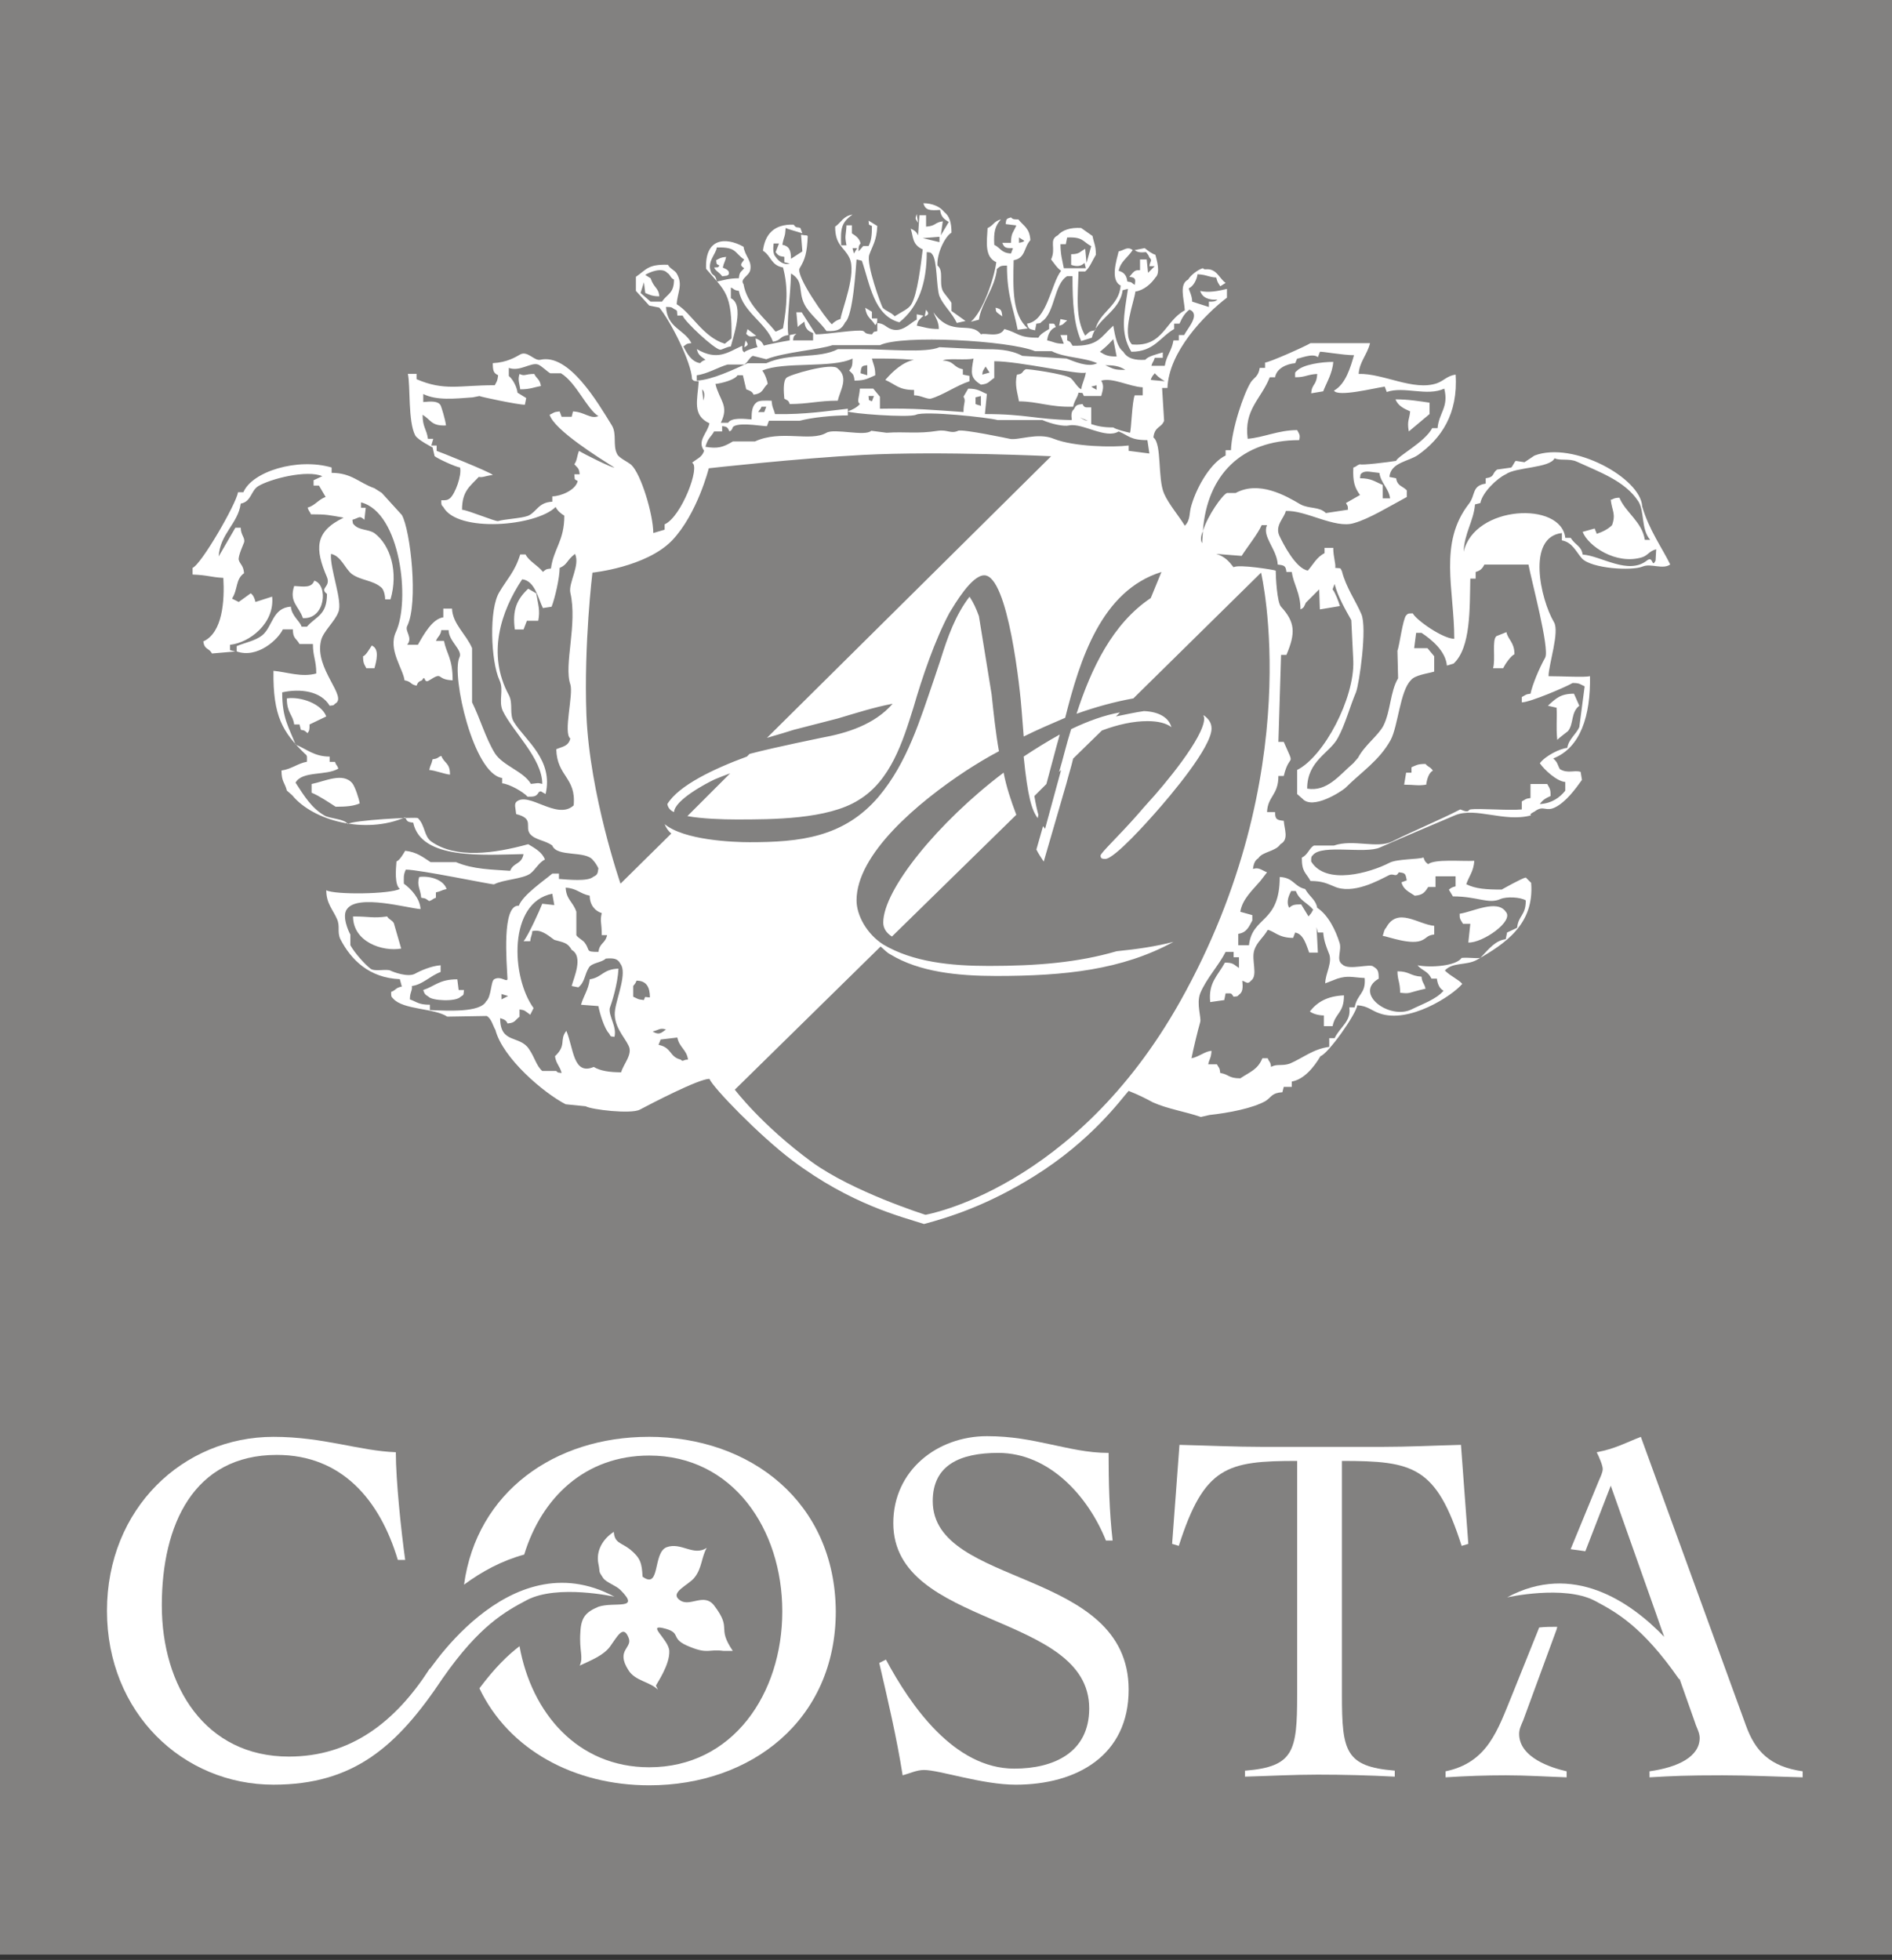 <svg height="144" width="139" xmlns="http://www.w3.org/2000/svg"><rect width="100%" height="100%" fill="#333333" stroke="none"/><g fill="none"><rect height="100%" width="100%"/><g><path d="m0 0h139.214v143.607h-139.214z" fill="#828180"/><g fill="#fff"><path d="m71.916 23.492c.196-1.278 1.179-2.31 1.326-3.735.246-.197.246-.246.737-.246 0 2.261.491 3.145.786 4.718l.737-.098c-1.13-1.032-1.081-2.801-1.032-5.013.884-.147.737-.934 1.228-1.474-.049-.885-.491-1.032-.884-1.524-.344 0-.393 0-.54-.147-.344.098-.344.098-.393.491l.786.098c-.196.491-.393.541-.393 1.278h-.639c.147.393.295.393.786.393l-.147.393c-.737-.049-.737-.393-1.228-.639-.049-.934.049-1.376.491-1.868-.54.147-.54.442-.982.639-.049.983-.246 2.113.639 2.506-.147 1.18-.982 3.637-1.867 4.374zm2.947-6.045.393.246c-.049.049-.098.098-.393.147zm-1.228 5.799c-.049-.491-.098-.541-.491-.639.049.344-.049.246.491.639zm29.965 6.979c-.049.59-.246.688-.098 1.474l1.523-1.278v-.835c-.688-.098-1.523-.246-2.505-.246.196.491.639.688 1.081.885zm-7.27-1.327.884-.147c.196-.541.688-1.327.737-2.162-.884 0-2.211.197-2.653.639-.196.147-.147.147-.147.491.786 0 .835-.197 1.621-.246-.049.885-.393.688-.442 1.425zm-28.982-13.171c-.098.344-.147.295.098.639zm-14.246 3.932c.098-.442.147-.344.246-.786-.442.049-.442.098-.737.246.049.344 0 .246.246.393-.147.197-.098.098-.393.147.147.295.393.344.589.639.344-.049.344 0 .491-.147.049-.246-.098-.344-.442-.491zm4.667 8.109c-.246.246-.196 1.032-.147 1.524.246.147.295.098.393.393 1.375 0 2.112-.246 3.537-.246.147-.737.835-1.671 0-2.359-.393-.491-3.684.491-3.782.688zm20.632-4.227-.491-.098-.098.491c.344-.098.246-.098.589-.393zm31.537 23.197c-.344.295-.049 1.671-.246 2.359h.737c.147-.295.54-.885.835-1.032 0-.885-.491-1.081-.589-1.622zm10.709-9.534c-.098-2.064-5.06-4.816-7.909-3.735l-.737.491-.639-.098c-.098.049-.246.442-.344.491l-1.032.147c-.393.295-.147.541-.835.639v.393c-1.032.147-.737.835-1.228 1.474-2.26 2.9-1.081 6.291-1.081 9.928-.835 0-2.8-1.376-3.046-1.868-.344 0-.344 0-.491.147-.246.295-.491 2.212-.639 2.605l.049 2.015c-.589.983-.54 2.408-1.081 3.489-.393.737-1.375 1.425-1.867 2.359l-.344.393c-1.032.885-1.916 2.113-3.389 1.868 0-2.064 1.67-2.605 2.26-3.735.54-.983.884-2.31 1.326-3.342.246-.639.835-4.767.393-5.75-.393-.934-1.13-1.966-1.425-3.145-.147-.295-.049-.197-.491-.246.049-.344-.147-.786-.147-1.474h-.639v.393c-.589.295-.835.835-1.228 1.278-.884-.147-1.818-1.966-2.112-2.605-.295-.737.393-1.278.491-1.769 1.425-.098 3.635 1.327 5.011.885 1.081-.295 2.604-1.229 3.881-1.917v-.491c-.344-.344-.688-.295-.786-.885l-.491-.098c.098-1.081 1.425-1.13 2.112-1.622 1.67-1.18 2.947-2.998 2.751-5.898-.639.098-.835.442-1.375.639-1.719.59-3.93-.737-5.747-.688.049-.885.639-1.425.835-2.261h-4.372c-.393.246-3.046 1.425-3.34 1.425v.393h-.393c-.098.639-.393.688-.639 1.032-.54.835-1.425 3.489-1.474 5.013h-.393v.393c-1.032.491-2.063 2.162-2.505 3.637-.196.59-.049 1.081-.491 1.524-.442-.737-1.179-1.573-1.523-2.359-.491-1.13-.147-3.637-.786-4.128.098-.835.589-.688.786-1.229l-.147-2.408h.393c.098-2.654 2.702-5.357 4.372-6.635v-.639c-.639.147-1.326.295-1.965.147.147.491.639.688 1.277.639-.196.147-.295.147-.639.147v.393l-1.228-.393c0-.442-.246-.835-.246-.983.344-.147.589-.639.639-1.032.737.049.737.197 1.375.246.098.393.147.393.295.639l.393-.246c-.344-.246-.54-.688-.884-.885-.442-.246-.639 0-.786-.197-.344.098-.884.491-1.081.835-.688.344-.295 1.425-.246 2.261-1.474.786-1.572 2.703-3.881 2.506-.786-.786.196-3.244.246-3.883.639-.098 1.179-.59 1.474-1.032.393-.344.098-1.278 0-1.671-.295-.098-.54-.295-.786-.491l-.737.147c.196.147.393.197.835.147.147.197.147.147.246.393.246.246.049.246 0 .639h.393l-.491.491-.098-.983h-.491v.786c-.344 0-.393 0-.786.491.393.049.491.098.393.59-.246-.147-.147-.197-.54-.246-.049-.442-.246-.688-.639-.786.147-.688.589-.885 1.032-1.524-.393-.295-.589 0-1.032.098-.147.639-.639 2.113.147 2.506-.098 1.524-1.621 1.966-1.867 3.293-.491.049-.491.197-.737.393-.737-1.278-.54-2.851-.491-4.718h.491c.344-.295.54-.835.786-1.229 0-.688-.147-.835-.246-1.376l-.835-.59c-.786-.049-1.375.147-1.719.541-.688.344-.098.934-.491 1.769.196.246.442.639.737.835-.737.934-1.032 3.686-2.505 3.883.098.393.147.393.589.491l.098-.491c.344-.049.246 0 .393-.147.982-.639.884-2.752 1.867-3.342h.393c0 1.966.098 3.539.639 4.767l.786-.246c.295-1.376 2.063-1.917 2.26-3.489l.393-.098c-.295 1.917-.589 3.244.246 4.62 1.67 0 2.112-1.081 3.144-1.671v-.393h.393c.196-.442.393-.786.737-1.032.835.344-.147 1.376-.393 1.868h-.393v.393h-.393c-.147.835-.491 1.032-.639 1.868h-.982c.098-.344.147-.246.246-.59h.589v-.393c-.344.098-1.13.295-1.277.541-.786.049-1.326-.098-1.621-.59-.442-.344-.589-1.032-.737-1.917-.933.835-1.081 1.524-2.996 1.474-.147-.246-.147-.295-.393-.393v-.393h-.491l.246.639c-.639 0-.737-.147-1.228-.246.049-.442.246-.835.639-.983-.147-.295-.049-.246-.491-.246v.393c-.246.147-.688.393-.786.639-1.523 0-1.425-.344-2.505-.639-.344.688-1.425.246-1.719.393-.786-1.032-2.161.246-3.488-1.622.147.393.393.688.393 1.229-.786 0-1.081-.147-1.621-.246.098-.393.147-.393.491-.737l-.491-.098v.393c-.442.197-1.13 1.081-2.014.639-.295-.147-.393-.344-.884-.393v.59c-.246.098-.196-.049-.393.246-.589-.049-.442-.147-.639-.246-.344-.147-2.653.246-3.488.246l-1.032-1.622h-.393l.098 1.081c.147-.147.098-.098.491-.393.049.491.246.688.639.835v.541h-1.474c.049-.344.049-.295.246-.491l-.491.098v.393c-.049 0-3.144.541-3.34.885-.147-.147-.147-.147-.147-.491-1.081.491-1.818 1.13-3.34.246.098.344.147.442.639.786-.246.098-.246.098-.393.246-.639-.098-.982-.737-1.228-1.229.246-.147.147-.197.589-.246-.54-1.032-1.768-1.081-1.867-2.654.344 0 .393 0 .589.147.295.147.196.098.246.491h.393c.098.393 2.309 2.457 2.751 2.506.147 0 .442-.197.786-.246.147-.639 1.032-3.047 0-3.539v-.786c.246.098.196.197.589.246.295 1.573 2.014 2.359 2.505 3.735.639-.098.442-.393 1.13-.491-.147-.983.147-2.752.196-4.522.982.59.491 1.278.982 2.261.344.688 1.13 1.278 1.621 1.966.835.049 1.13-.147 1.375-.639.589-.491.786-4.079.835-4.62l.393.098c.589 1.72.884 4.03 2.751 4.522 1.425-1.13 2.014-2.9 2.014-5.16.344.049.246 0 .393.147.393.442.295 2.408.54 3.096.295.688.933 1.229 1.277 1.966l.639-.147-1.032-.737v-.59c-.098-.197-.54-.688-.639-.885-.295-.639.098-1.474-.393-1.868-.049-.934.589-2.162 1.032-2.408 0-.737-.147-1.229-.54-1.524-.295-.393-.884-.639-1.523-.639.147.541.491.541 1.228.491.049.491.295.688.639.885l-.589.983.147-1.032c-.639.098-.491.344-1.228.393v-.835h-.491c-.049.688-.049.737-.098 1.474-.098-.147-.098-.295-.54-.491.196.59.098 1.18.884 1.524-.147 1.18-.393 3.293-.835 4.03-.196.344-.688.541-1.228.885-.246-.295-.688-.393-.884-.639-.098-.147-1.228-3.195-.982-3.883s.54-1.032.589-2.113l-.639-.393c.049.393-.049.246.246.393 0 .688-.049 1.081-.246 1.474h-.393l-.344.393c0-.344 0-.393.147-.59-.098-.393-.344-.541-.639-.737v-.59h-.393c-.049.835-.147.737 0 1.474h-.393c-.049-1.229 0-1.671.835-2.261-.688.098-.835.59-1.277.885 0 1.376.639 1.474 1.032 2.261.589 1.13-.54 3.833-.639 4.522-.295.098-.442.197-.639.393-.393-.344-2.702-3.588-2.358-4.128.393-.639.54-1.13.589-2.359-.147-.098-.049 0-.491-.098l.098 1.229-.835.541c0-.639-.147-.934-.639-1.032.147-.737.196-.491.246-1.229.196.098.786.246 1.228.393l-.147-.393c-.246-.098-.295.049-.491-.246-1.474-.049-2.112.737-2.26 1.917.589.344.589 1.081 1.474 1.229.393 1.474.295 2.801 0 4.472l-.54.246c-.835-1.032-2.112-2.015-2.358-3.489-.295-.393.393-.59.491-1.032.147-.688-.393-1.032-.491-1.72-1.326-.737-2.849-.639-2.751 1.622 1.425 1.671 1.916 1.818 1.867 5.111l-.491.393c-1.621-.491-2.456-2.261-3.537-2.9.049-.885.491-1.425 0-2.261-.147-.246-.491-.344-.639-.639-1.474-.049-1.572.344-2.358.885v1.032l.982 1.081.737.147c.786.934 2.358 3.981 2.407 5.259.147.147.147.147.491.147-.098 1.425-.491 2.506.786 3.096-.147.737-.933 1.278-.393 2.015-.147.491-.54.59-.884.885.639.246-.786 3.981-2.014 4.522v.393l-.835.246c0-1.327-.884-4.325-1.621-5.013-.295-.246-.884-.491-1.032-.786-.344-.639 0-1.474-.393-2.113-1.032-1.671-3.144-5.308-5.256-4.816-.442.098-.933-.688-1.474-.393-.344.197-.982.59-2.014.639 0 .541.049.737.393.885-.049.442-.098.442-.246.737-2.653 0-3.684.442-5.747-.442v-.393h-.639c.196.885 0 3.489.54 4.522.196.344 1.277.885 1.277.885l.147.639c.246.197 1.523.786 1.867.835.147.541-.344 1.917-.737 2.261-.196.147-.295.147-.639.147 0 .344 0 .344.147.491 1.032 1.917 6.828 1.425 8.253 0 .147.295.393.491.639.639 0 1.868-.786 2.408-.982 3.883-.393.049-.344.049-.589.246-.393-.491-1.032-.786-1.277-1.278h-.393c-.393 1.278-.982 1.818-1.523 2.752-.786 1.229-.639 5.111 0 6.487.344.737-.098 1.524.246 2.261.737 1.524 2.898 3.489 2.898 5.357-.393-.098-.295-.049-.835 0-.54-.934-2.063-1.327-2.653-2.261-.688-1.13-1.081-2.556-1.67-3.735v-3.981c-.442-1.032-1.425-1.769-1.474-2.9h-.639v.639c-.786.098-1.425 1.229-1.867 2.015h-.786c.442-.541-.196-.983 0-1.376.835-1.671.246-7.028-.393-8.158l-1.474-1.622-.54-.344c-1.13-.393-1.67-1.13-3.144-1.13v-.393c-2.505-.737-5.846.295-6.484 1.818h-.393c-.147.885-2.702 5.308-3.34 5.554v.491c1.179.049 1.326.197 2.26.246.098 1.671-.049 4.03-1.474 4.669.098.639.393.442.639.885l1.719-.147-.393-.098v-.393c1.425-.147 3.291-1.573 3.095-3.539l-1.228.393c-.049-.246-.147-.491-.344-.639l-.884.639-.491-.246c.442-.688.246-1.425.884-1.868-.049-.59-.295-.639-.393-.983-.049-.295.344-1.13.393-1.278.098-.344-.246-.541-.246-1.081h-.393l-1.228 2.113c.098-1.671 1.425-2.408 1.621-3.883.786-.147.737-.934 1.277-1.278.884-.541 3.586-1.229 4.716-.737l-.639.295v.393h.393l.491.835c-.54.197-.786.639-1.326.786.098.295.147.246.246.491 1.179 0 1.277.049 2.407.246-2.161 1.032-2.112 2.31-1.228 4.374.295.737-.589.786 0 1.229 0 1.573-.786 1.622-1.474 2.408h-.393c-.098-.393-.737-.786-.786-1.474-1.375.098-1.326 1.474-2.112 2.113-.491.393-1.277.541-1.867.786v.393c1.523.541 3.046-.885 3.389-1.622h.737c0 .688.246.639.491 1.081h.982c0 .934.246 1.18.246 2.162-1.081.295-2.112-.098-3.144-.197-.049 3.342.688 4.522 2.309 6.094.196.147.147.197.147.59-.639.098-1.13.541-1.867.639 0 .835.246.885.393 1.474l.393.344c1.523 1.868 5.354 2.9 8.302 1.622.147.295.147.344.589.393.589 2.752 5.158 2.359 8.105 2.31-.147.786-.737.59-.982 1.229-1.326-.098-2.702-.098-3.979-.639h-1.867c-.54-.344-.982-.737-1.867-.835-.147.246-.393.688-.639.786-.049.59-.147 1.72.246 2.015-.688.393-4.814.442-5.404.098 0 .983.491 1.425.786 2.113.246.541 0 .934.246 1.474.786 1.524 2.112 2.851 4.372 2.949l.147.541c-.491.098-.393.246-.786.393 0 .344 0 .344.147.491.737.835 2.996.688 3.979 1.327l2.898-.049c.344.197.442.688.639 1.032.54 2.064 3.537 4.62 5.158 5.455l1.474.147c.393.246 3.34.59 3.979.246.835-.442 4.323-2.261 5.109-2.261.295.688 3.684 4.177 6.091 5.996 4.323 3.244 8.007 4.128 9.677 4.669 1.818-.491 4.568-1.327 8.056-3.489 4.274-2.654 6.435-5.701 6.975-6.291.737.295 1.228.541 1.768.835 1.081.491 2.407.688 3.537 1.081l.639-.147c1.375-.147 3.193-.491 4.126-1.032.442-.295.442-.59 1.228-.639l.098-.393h.589v-.393c.884-.147 1.621-1.032 2.112-1.868.54-.147 2.604-3.047 2.702-3.735.786.049 1.032.393 1.621.59 2.161.786 5.354-1.278 6.091-2.162-.295-.344-.835-.541-1.277-.983.589-.639 1.572-.344 2.358-.786 2.063-1.18 4.225-2.605 3.979-5.652l-.393-.393c-.295.049-1.768.885-1.768.885-1.13 0-1.916-.049-2.604-.393.196-.59.54-.934.589-1.72-.933.049-2.898-.147-3.389.246-.196-.147-.246-.197-.344-.491-.344.147-1.965.098-2.505.393-1.425.737-4.667 1.671-5.747-.098 0-.344 0-.344.147-.491.688-.786 3.832-.049 4.912-.541 1.768-.786 3.782-1.622 5.502-2.359 1.523-.639 3.635.541 5.6 0-.196-.098.246-.246.344-.344.589-.393.737.098 1.425-.246.786-.393 1.474-1.327 1.965-2.015l-.098-.59c-.491-.147-.933.147-1.523-.197-.196-.344-.147-.491-.491-.786 2.014-.786 2.751-3.145 2.702-6.045-.442.098-1.965 0-3.046 0 0-.835.835-3.293.393-3.981-.982-1.671-2.014-6.242.589-6.537v.541c.786.147 1.032.835 1.474 1.327.688.737 3.635.934 4.47.59.589-.246 1.474.246 2.014-.147-.54-1.13-1.572-2.556-2.063-4.276zm-42.491-17.496c-.098-.541-.246-.983-.246-1.769h.393l.098-.491c1.179-.049 1.13.295 1.768.639l-.344 1.229-.098-1.032c-.393.197-.393.393-1.032.393v.786c.442.147.737.098.982-.147l.098.393zm-10.365-2.212 1.228-.098v.393zm-5.158.737h.344l-.246.393zm-5.649.639c-.196-.197-.196-.59-.147-.983h.393l-.246.639c.196.246.246.295.639.344v.393l.393.098c-.442.147-.835-.197-1.032-.491zm-4.323 1.818c-.098-.541-.246-.393-.393-.639-.393-.786.344-1.376.393-1.868 1.474-.049 1.277.393 2.014.885-.196.295-.393.393 0 .639-.246.295-.344.246-.393.737-.737 0-1.13.147-1.621.246zm-4.863 1.474-.737-.639.246-.786.098.786c.344.147.54.246 1.032.246-.049-.639-.393-.59-.639-1.327l-.393-.246c.295-.197 1.228-.59 1.621-.147.246.147.196.344.491.491 0 1.032-.491 1.032-.884 1.622zm53.789 14.449v-.983c-.589-.246-.835-.491-1.67-.491.049-.344 0-.246.147-.393.295-.197.688-.049 1.277 0 .098.737.688 1.13.786 1.868zm-13.214 2.408c.295-4.128 2.849-6.684 7.074-6.684.098-.393 0-.442-.147-.737-1.375 0-2.456.541-3.635.639-.295-2.162.982-2.9 1.621-4.522h.393c.098-.639.835-.983 1.474-1.032l.147-.344c.098.049 1.13-.442 1.523-.098l.147-.393c.098-.049 1.67.246 2.505.246-.246.835-.589 2.113-1.474 2.605.295.491 2.996-.197 3.733-.295l.147.393c1.277-.442 2.947.344 4.225-.246.344 1.376-.393 1.769-.491 2.9h-.393c-.54 1.032-2.554 2.064-2.653 2.408-.589.098-2.604.344-2.653.246-.295.098-.196.147-.491.246-.049 1.032.098 1.474.491 2.015l-1.032.59c.098.197.147.147.147.491l-1.621.246c-.491-.491-1.228-.295-1.867-.639-1.081-.639-3.046-1.769-4.765-.835h-.639c-.344.147-1.425 1.671-1.768 2.801 0 .295-.049.59-.049.885-.147-.197-.098-.541.049-.885zm-3.537-11.599c.196.197.196.246.737.59l-1.032-.098c.098-.295.147-.295.295-.491zm-3.046-2.506.246 1.278c-.639 0-.835-.098-1.228-.344.344-.295.54-.442.982-.934zm.884 2.261c-.786 0-.835-.049-1.474-.344.589 0 1.032.049 1.474.344zm-30.996 2.261-.098-.835c.196.197.196.442.098.835zm-.491-1.474v-.393c.786-.098 1.572-.59 2.26-.786h1.228c.295-.197.393-.541.639-.639l.982.246c1.425-.541 3.832-.688 4.863-1.032h3.488c1.621-.786 9.481-.344 11.396.442h1.228c.933.491 2.358.442 3.34.885-.688.344-1.719-.147-2.26-.344l-3.242-.197c-.933-.491-1.916-.491-2.849-.491-.491 0-3.242-.147-3.242-.147-.982.442-3.782.147-5.747.147h-1.719c-1.425.737-3.537.246-5.256 1.032h-1.375c-.982.442-2.604 1.229-3.733 1.278zm29.375.344v.344c-.147-.147-.049 0-.393-.246zm-7.86-.934-.54.147c.049-.295 0-.197.246-.59zm-8.989-.541v.737l-.491-.147c.049-.541.098-.541.491-.59zm-11.249 4.866h.589v-.393c.393.049.393.098.54.393.295-.147.147-.295.344-.393.54-.295 2.309.049 2.407 0l.147-.393h2.26c.933-.246 2.407-.393 3.537-.393v-.491c-1.375.147-3.144.442-5.354.393-.098-.442-.196-.393-.246-.983-.442 0-.933-.049-1.13.147-.295.246-.344.639-.344 1.229-.589-.049-1.474-.147-1.719.246h-.54c.639-1.278-.098-1.622-.393-2.851.442-.049 1.425-.295 1.621-.639h.393l.246 1.032c.246.098.442.147.54.393.737-.098.639-.442 1.032-.786 0-.197-.196-.737-.393-.983 1.572-.688 5.158-.147 6.632-.885 0 .541-.049.639-.246.885.246.246.344.246.393.737.835 0 1.032-.197 1.523-.393 0-.639-.147-.786-.246-1.229 1.375 0 1.867 0 3.095.098-.786.147-1.523.786-2.112 1.474.786.344.982.737 2.112.737v.393c.491 0 .933.295 1.228.246.884-.246 1.916-.983 2.849-1.278v-.393l-.491-.098v-.393c-.737-.147-.589-.59-1.474-.639.295-.197 1.719 0 2.26-.147-.196 1.081-.246 1.425.54 1.917.589-.049.589-.246.982-.491v-1.229c1.867 0 6.239 1.032 6.73.835-.098.541-.246.688-.344 1.229-.295-.147-.491-.59-.786-.835-.442-.295-3.193-.688-3.291-.639-.295.147-.147.344-.639.393-.196.737.049 1.376.147 1.966 1.375 0 2.26.442 3.979.393.098-.491.295-.59.393-1.032.393.049.246-.049.393.246h1.277c.098-.393.246-.737 0-1.13.835-.246 2.063.442 3.046.491v.59h-.589c-.196.491-.246 2.506-.344 2.752-.246-.049-1.032-.246-1.228-.393-.737 0-1.179-.098-1.621-.246v-1.229c-.442 0-.491.049-.639-.246-.442.049-.491.098-.639.393-.196.147-.196.442-.147.786-2.653-.049-3.34-.442-6.386-.442l.147-1.474c-.491-.197-.639-.393-1.375-.393l-.344.59c.196.344 0 .393 0 1.13-2.161-.147-3.586-.295-6.14-.246v-.885l-.491-.59h-.982c-.049.688-.246.934 0 1.13-.196.246-.589.442-.884.541.098.147 4.47.491 5.011.246.639-.295 5.305.197 5.993.393h3.291c.688.295 1.572.491 1.965.393.982-.197 2.702 1.032 3.635.442.737.295.835.639 2.112.639l.147.983-1.523-.197v-.393c-1.13.147-4.028.098-5.502-.491-1.179-.491-2.653.147-3.242 0 0 0-3.488-.737-3.782-.59-.54.246-.786-.098-1.474 0-1.523.246-2.407.049-3.782.147l-1.13-.147c-.442.442-2.702-.197-3.291.147-1.179.688-3.34-.246-5.256.639h-1.621c-.737.442-1.13.541-2.014.393.196-.688.393-.688.639-1.13zm3.242-1.425c.098-.197.147-.147.246-.393h.344l-.147.393zm24.218.639c-.295-.049-.147 0-.589-.246zm-7.86-1.818v.737c-.147-.098-.049 0-.393-.147v-.491zm-7.86 0-.147.393c-.295-.147-.196 0-.246-.393zm-23.628 7.372v.393c-1.032.049-1.13.737-1.768 1.032-.491.197-1.768.246-2.211.393-.196.049-2.161-.786-2.653-.835 0-1.376.589-1.72 1.228-2.408.344.049.344-.049 1.032-.147-.147-.197-4.077-1.769-4.126-1.769v-.393h-.393l.147-.491h-.393c-.098-.737-.393-.835-.393-1.769.639.393.639.835 1.719.786-.049-.442-.344-1.376-.393-1.474-.196-.344-.737-.295-1.277-.246v-.59c.982.491 2.309.344 3.635.246l.491-.098c.049.049 2.8.639 3.34.639l.098-.491-.639-.393c-.049-.442-.344-.983-.639-1.229v-.59c.835.295 1.621-.442 2.161-.246.246.098.688.541.884.639h.786c1.13.688 1.916 2.654 2.751 3.145-.589.246-.982-.295-1.867-.344l-.098.393h-.737l-.147-.393c-.491.049-.393.098-.737.246.344 1.13 3.684 3.195 4.765 3.883-.246 0-2.211-.983-2.604-1.229-.147.344-.147.737-.344.983.246.295.344.246.393.737h-.393c.049.393-.049.344.246.491-.147.688-1.277 1.13-1.867 1.13zm-4.274 35.484c-.246.147-.196 1.278-.589 1.622-.442.835-2.8.688-4.126.639v-.393c-.835 0-.933-.197-1.474-.393 0-.541.196-.639.147-.983.786-.098 1.326-.737 2.112-1.032v-.491c-.688.049-1.474.393-1.916.639-.54.246-1.572-.147-1.768-.246-.295-.147-1.179.098-1.474-.147-.442-.344-1.179-1.18-1.474-1.72v-.786c-.147-.246-.639-1.376-.246-1.868.786-1.13 4.519-.049 5.404 0-.049-.786-.688-1.474-1.228-1.868 0-.393-.049-.639.147-1.032 1.032 0 6.386 1.13 6.484 1.081.639-.344 2.112-.393 2.653-.786.393-.295.639-.835 1.081-1.032-.196-.541-.737-.835-1.228-1.13-2.505.688-5.305 1.081-7.123-.197-.54-.393-.442-1.18-.982-1.72-.098-.098-4.863.147-5.158.442-.196-.393-1.326-.393-1.719-.639-.933-.541-1.474-1.425-2.112-2.408.491-.885 2.26-.491 3.144-1.032-.098-.295-.147-.197-.246-.491h-.393v-.393c-1.13 0-1.67-.541-2.505-.885-.491-1.278-.982-1.917-.982-3.833 1.326-.295 2.849-.098 3.488.983.344-.049.246 0 .393-.147.982-.491-1.523-2.556-1.032-4.62.147-.688 1.032-1.425 1.277-2.113.344-.786-.639-3.195-.54-4.276.737.147 1.032 1.081 1.523 1.474.688.491 1.523.442 2.161.983.196.147.295.59.295.885h.393c.589-2.015 0-3.981-1.179-4.866-.442-.295-1.081-.197-1.474-.59-.147-.147-.098-.098-.147-.393.54-.147.491-.344.884 0l.098-.885h-.344v-.393c2.898.737 3.635 7.225 2.554 9.534-.589 1.278.54 2.703.639 3.539.54.098.393.295.884.393.098-.246.147-.295.393-.393.295-.491.098.295.54 0 1.081-.688.442-.049 1.719 0 0-1.622-.442-1.917-.639-2.9h-.589c.147-.344.344-.393.393-.786h.54c0 .835 1.081 1.474.786 2.015-.589 1.327 1.032 8.552 3.144 8.846v.393c.54.049 1.572.639 1.867.983.491 0 .639 0 .835-.344.196-.098.098-.049.491.147.589-2.506-1.474-3.932-2.309-5.259-.393-.59-.049-1.376-.393-2.015-1.621-2.998-.589-6.143.982-8.502.933.098 1.179 1.425 1.523 2.113l.639-.098c.246-.639.589-2.113.589-2.851.589-.246.491-.541 1.13-1.032.393.835-.491 2.113-.344 2.851.54 2.31-.491 5.308 0 6.733.246.737-.54 3.588 0 3.981-.147.59-.589.59-1.032.786.049 2.015 1.474 2.064 1.277 4.128-1.228 1.13-3.34-1.081-4.225-.246-.147.197-.049.393 0 .885 1.375.344.589.934 1.032 1.474.393.442 1.081.442 1.621.835.344.885 2.456.344 2.996 1.081.147.147.295.393.393.59-.049.442-.098.491-.393.639-.393.344-1.818.197-2.505.147v-.393h-.491c-.639.541-2.161 1.573-2.456 2.359-1.277-.098-.884 4.227-.835 5.357 0 .344-.491-.246-.982.049zm5.256-6.733c.835.049 1.032.442 1.768.59 0 .688.393 1.13.884 1.278-.147.639 0 .639 0 1.622h.393c-.147.639-.54.541-.639 1.229-.982 0-.589-.098-.982-.639-.098-.197-.54-.393-.639-.59v-1.72c-.246-.737-.737-.885-.786-1.769zm-4.225 7.962-.491.246v-.393zm8.302 5.603c-.835 0-1.523-.098-2.014-.393-1.523.639-1.474-1.376-2.014-2.654-.54.688.049 1.032-.835 1.868.098.59.344.688.491 1.229-.344-.049-.246 0-.393-.147h-1.032c-.442-.393-.54-.983-.982-1.622-.688-1.032-2.112-.344-2.112-2.261.295.098.442.147.54.393.589-.049.54-.246.884-.491v-.541c.393.049.393.098.786.393l.246-.491c-1.67-2.31-1.867-7.765 1.375-8.404l.147.835-.884-.098c-.147.393-1.032 2.359-1.375 2.752h.491c.049-.442.147-.442.147-.737.589-.147 1.032.197 1.621.639.688.197.982.197 1.277.737.884.491.147 2.064 0 2.654l.491.098c.491-.393.442-.934.786-1.474.246-.344.933-.344 1.228-.639.589-.049.884 0 1.081.393.491.639-.246 2.408-.393 3.342-.196 1.18.688 2.015.982 2.654.344.639-.393 1.376-.54 1.966zm1.67-5.308c-.491-.049-.442-.098-.786-.246v-.786c.147-.197.147-.147.246-.393.737 0 .982.491.982 1.229-.442 0-.295-.147-.442.197zm.639 2.31c.442-.098.54-.295.982-.147-.344.246-.491.442-.982.147zm2.063 2.064c-.835-.197-.639-.885-1.621-1.081.049-.197.049-.098.147-.393l1.228-.147c.147.737.688.885.786 1.622-.393 0-.344.197-.54 0zm17.979 11.402s-5.305-1.671-8.351-3.883c-3.684-2.703-5.649-5.308-5.649-5.308l10.709-10.517c.246.197.442.442.737.59 2.112 1.278 4.912 1.573 7.761 1.573 5.011 0 9.235-.442 13.018-2.506-1.326.344-2.702.541-4.175.688-2.849.835-5.895 1.081-9.382 1.081-2.849 0-5.6-.295-7.761-1.573-1.228-.786-1.965-2.162-1.965-3.244 0-3.391 4.47-7.175 8.056-9.534.688-.442 1.474-.934 2.407-1.425-.246-1.376-.393-2.801-.54-4.177l-.933-5.75c-.196-.541-.393-.983-.688-1.425-1.032 1.327-1.621 2.998-2.112 4.571l-.491 1.474c-1.032 2.998-1.965 6.143-4.077 8.65-2.554 2.998-5.796 3.342-9.481 3.342-1.228 0-4.814-.147-6.239-1.327.098.246.246.491.491.688l-3.733 3.686s-2.26-6.537-2.505-12.385c-.196-5.259.442-10.468.442-10.468s3.93-.393 5.846-2.359c1.867-1.966 2.702-5.308 2.702-5.308s6.582-.737 11.347-.983c5.649-.295 13.804.098 13.804.098l-20.877 20.691c.835-.246 1.523-.442 1.965-.59l3.242-.835c1.326-.393 2.702-.835 4.028-1.081-1.326 1.524-3.34 2.162-5.256 2.506l-1.867.393c-1.13.246-2.26.491-3.389.786l-.196.197c-2.407.885-5.011 2.113-5.846 3.489.049.295.246.491.491.59.049-.885 2.358-2.113 2.996-2.408.344-.147.737-.295 1.13-.442l-3.144 3.145c1.081.197 2.604.246 3.586.246 2.653 0 6.73 0 8.989-1.425 2.358-1.425 3.242-4.276 4.028-6.782.639-2.212 1.572-4.964 2.653-6.979.393-.639 1.621-2.752 2.554-2.752 1.768 0 2.653 8.552 2.751 9.977l.147 1.868c.982-.491 2.014-.934 3.046-1.376 1.081-4.276 2.653-9.338 7.074-10.714l-.786 1.917c-2.8 1.868-4.372 5.16-5.453 8.502 1.375-.491 2.8-.885 4.175-1.13l9.382-9.24s3.488 14.695-5.944 31.503c-7.761 13.81-18.716 15.678-18.716 15.678zm31.537-15.235h-.393c.147 1.032-.639 1.376-1.081 2.261h-.393v.639c-1.179.147-1.965.835-2.898 1.229-.54.197-.982 0-1.375.246-.049-.442-.147-.344-.246-.639h-.393c-.344.835-.884.983-1.621 1.474-.884 0-.835-.295-1.474-.393-.049-.442-.098-.344-.246-.639h-.639c.098-.442.196-.393.246-.983-.442 0-.933.442-1.474.541.147-.737.442-1.966.639-2.654.098-.344-.295-1.327 0-2.113.442-1.081 1.375-2.064 1.867-3.047h.589v.393h.393v.786c-.393-.246-.393-.393-1.032-.393-.54.983-1.228 1.474-1.081 2.9l1.032-.147.098-.491c.442 0 .393-.049.589.246.344-.049.246 0 .393-.147.295-.197.295-.541.246-1.032.295.098.393.295.639 0 .54-.393 0-1.524.246-2.261.196-.59.688-.934.982-1.474.491.098.786.59 1.867.59l.147-.393c.639.098.835.983 1.032 1.474h.639l-.098-1.868.098.393h.393c.049.639.246 1.081.393 1.474.344.688-.246 1.524-.246 2.261l.884-.344c.786-.246 1.081-.098 2.014-.049.098 1.18-.54 1.13-.737 2.162zm-4.667-8.552h.344c.295.737.835.835 1.277 1.376-.147.197 0 .098-.344.491l-.54-.885c-.54 0-.639.049-.884.246-.246-.442 0-.934.147-1.229zm18.667-17.152c-.442.786-.933 1.966-1.081 2.654-.393.049-.344.098-.639.246v.393c.589 0 3.242-1.13 3.733-1.425.54 0 .54.098.884.246l-.393 2.998c-.246.541-.786.885-.884 1.524-.54.049-1.621.59-2.014 1.13.295.442 1.228 1.327 1.867 1.376v.639c-.393.491-.982.934-1.867.983.196-.295.442-.442.786-.59 0-.393 0-.491-.246-.885h-1.228v1.032c-.393.049-.344.098-.639.246v.59c-.982.098-3.095-.098-3.782 0-.196.049-.049.295-.737 0-1.425.737-3.439 1.573-5.011 2.359-1.13.541-2.849-.197-4.274.295h-1.474c-.344.197-.442.688-.884.885 0 1.081.295 1.081.639 1.72.884 0 1.228.197 1.719.393 1.375.639 3.291-.442 3.979-.786.442-.246.54.197.786-.246.491.049.491.098.589.59l-.393.147c.147.541.54.688.982.983.589-.049.737-.246.982-.639h.54v-.786h1.474v.737c-.196.049-.344.098-.491.246l.295.491c1.818 0 2.604.59 3.488.197.442-.197 1.474-.147 1.867.098 0 1.13-.54 1.081-.639 2.015l-.737.344-.098.491c-.737.098-1.179.639-1.867 1.376-.491.049-.835-.049-1.375 0-.393.59-2.26.737-3.242.541.393.442.737.393 1.032.983h.393c.049.393.196.737.491.885-.54.639-1.572.983-2.358 1.376-1.621.786-4.274-1.18-2.407-2.261 0-.541-.049-.688-.393-.885-.196-.246-1.818.295-2.26-.147-.54-.344 0-1.081-.246-1.671-.246-.786-.786-1.966-1.621-2.506-.098-.59-.54-.786-.884-1.376-.835-.197-.835-.835-1.867-.885 0 3.44-2.014 2.851-2.26 5.013h-.786v-.835c.639-.098.786-.541 1.032-.983v-.393l-.884-.246c.147-.934.933-1.622 1.474-2.261l.491-.639c-.393-.147-.589-.393-1.032-.246.049-.393.147-.639.393-.786.295-.491 1.277-.491 1.621-1.032.639-.344.295-1.081.246-1.72-.491-.049-.639-.098-.639-.639h-.589c.049-1.18.835-1.229.835-2.654h.393c.442-1.818.884-.491 0-2.506h-.393l.196-6.389h.393c.688-1.622.639-2.408-.393-3.539-.295-.295-.393-2.212-.393-2.654-.049-.049-2.751-.491-3.095-.246-.344-.442-.639-.786-1.277-.983l1.867.147c.442-.688 1.228-1.671 1.474-2.261h.393c-.393.835.737 1.769.786 2.9.491.049.589.098.639.541h.393c.147.983.639 1.524.639 2.752.295-.147.246-.197.393-.491l.982-.983.049 1.474 1.474-.246c-.098-.344-.344-.983-.54-1.229l.147-.393c.246.934.786 1.868 1.228 2.654l.147 2.998c.098 2.752-2.161 7.028-4.126 8.011v1.769l.393.344c.737.835 2.8-.491 3.144-.786 1.179-1.18 2.505-2.015 3.34-3.539.54-1.032.688-3.588 1.474-4.374.295-.393 1.228-.491 1.719-.639v-1.13l-.491-.59h-.982l.147-1.13h.393c.737.491 1.768 1.327 1.867 2.408l.491-.147c1.277-1.18 1.179-4.079 1.228-6.242h.393v-.491c.344-.098.491-.246.639-.541h3.242c.196 1.081 1.572 6.192 1.228 6.831zm8.105-7.126c-.295.59-.147-.393-.639 0-1.375 1.081-3.34-.344-4.716-.442-.098-.639-.491-.639-.884-1.229h-.393c-.295-2.703-6.681-2.408-7.467 1.032.049-1.376.737-2.261.835-3.489l.393-.098c.147-.786 1.228-1.818 1.867-2.113.737-.541 3.242-.442 3.586-1.18.344.197 1.081 0 1.621.246 1.719.786 3.537 1.425 4.519 2.9.491.737.196 2.064.884 2.851h-.393c-.196-1.327-1.425-2.015-1.867-3.096-.442 0-.491.147-.639.147.098.835.393 1.032.098 1.868-.295.295-.688.491-1.13.639-.049-.197-.049-.098-.147-.393l-.884.246c.393 1.032 2.456 2.457 4.372 1.868.442-.147.491-.442 1.032-.59zm-16.898 14.941c-.589 0-.688.098-1.032.246v.393h-.393l-.147.885c.786 0 .982.098 1.621 0 .049-.393.196-.885.491-1.032-.196-.295-.344-.246-.54-.491zm9.677-1.769c.196-.197.737-.59.786-.639.442-.541.196-1.376.835-1.868l-.393-.885c-.982 0-1.326.344-1.916.885l.639.147c.049.835-.049 1.376.049 2.359zm-6.386 13.515-.147 1.376c1.032.049 3.389-1.573 2.751-2.261-.639-.934-2.407 0-3.389.147 0 .344 0 .344.246.737zm-3.488 1.18c.295-.147.344-.344.835-.393v-.639c-1.179-.098-2.702-1.425-3.537.147-.147.147-.147.295-.246.59.393.049 2.161.737 2.947.295zm-8.302 5.259c.246.197.688.295 1.032.295v.786h.639c.196-.983.835-.934.835-2.261-1.228.049-1.965.491-2.505 1.18zm6.632-1.376c.786.098.54 0 1.867-.295-.098-.442-.246-.393-.295-.885-.835-.049-.884-.393-1.768-.393 0 .639.196.786.196 1.573zm-48.189-47.427c.344-.147.295-.246.098-.491zm-16.505 1.966c-.147.442 0 .688.049 1.13.737 0 .982-.147 1.523-.246-.098-.541-.295-.491-.491-.885-.688 0-.688.197-1.081 0zm17.389-2.801-.639-.491-.098.344c.196.197.246.246.737.147zm8.007-2.064c.098.737.442.786.737 1.278.147-.197.147-.147.147-.491h-.393v-.491zm-40.477 20.052c-.196.541-.737.442-1.474.393-.393 1.18.344 1.474.639 2.359 1.67.098 1.867-2.457.835-2.752zm44.947-19.904-.098.491c.344-.147.295-.246.098-.491zm-11.888 2.752c-.098-.344-.295-.541-.639-.639.049.393.049.393.147.639zm-28.835 21.919c-.196.295-.442.737-.639.786 0 .541.098.59.246.885h.589c.147-.541.393-1.425-.196-1.671zm1.13 19.904c-1.081.147-1.228 0-2.505 0 0 1.868 2.161 2.605 3.537 2.359l-.54-1.868c-.147-.246-.344-.246-.491-.491zm-5.551-9.731v.639c.589.246 1.228.688 1.768 1.032.786 0 1.326-.049 1.768-.246-.049-.344-.344-1.229-.54-1.474-.688-.835-2.014-.147-2.996.049zm8.891-1.818c-.098.442-.147.344-.246.786.491.049 1.081.295 1.523.344 0-.885-.393-.786-.639-1.376-.295.098-.196.197-.639.246zm-10.709-4.472c0 1.081.442 1.18.54 1.917h.393l.098.393c.344.049.295.098.491.246.147-.197.147-.295.147-.639l1.228-.59c-.344-.934-1.867-1.474-2.898-1.327zm17.733-8.06c-.835.786-1.179 1.573-.982 2.998h.639l.246-.639h.835c.147-.786 0-1.13-.147-2.015zm45.488 9.731c.786 0 1.375.147 1.768.442-.196-.688-.884-1.13-2.014-1.18-.688.098-1.326.246-2.063.393l.295-.295c-1.13.197-2.358.639-3.586 1.229-.344 1.081-.589 2.162-.884 3.145l.147-.147-1.179 4.325c-.049-.049-.098-.147-.147-.197l-.491 1.72c.147.295.344.59.54.885l1.67-5.75c.147-.59.344-1.18.491-1.818l2.112-2.064c1.179-.442 2.309-.688 3.34-.688zm-8.007 6.881c-.098-.344-.196-.786-.295-1.376l.884-.885.737-2.752.246-.885c-.884.491-1.768 1.032-2.653 1.622.295 2.949.589 3.932 1.032 4.522zm12.133-7.323c0 .098.049.147.049.246 0 1.376-2.947 4.915-4.175 6.242-.098.098-.344.393-.688.786-1.375 1.573-2.751 2.851-2.751 3.047s.098.246.344.246c.688 0 3.242-2.9 3.635-3.342 1.179-1.327 4.175-4.866 4.175-6.242 0-.442-.246-.737-.589-.983zm-23.53 15.235c0 .442.246.786.639 1.032l9.137-8.945c-.393-1.032-.737-2.064-.933-3.096-4.814 3.637-8.842 8.601-8.842 11.009zm-19.453 3.391c-1.179.049-1.179.639-2.112.786-.098.786-.442 1.18-.639 1.868l1.277.098c.098.541.442 1.671.786 2.015.147.246.049.197.393.246.196-.737-.442-1.524-.344-2.113.147-.393.589-1.769.639-2.9zm-14.639-6.733c-.196.639.098.885.147 1.524.393.049.344.098.589.246.295-.098.196-.147.491-.246v-.393c.442-.098.344-.147.786-.246-.246-.737-1.326-.983-2.014-.885zm2.8 7.519c-1.326 0-1.621.491-2.505.786.098.295.147.344.393.491.246.295 2.014.393 2.358 0 .246-.147.196-.098.246-.491h-.393z"/><g><path d="m47.649 105.567c-6.877 0-12.625 4.03-13.558 10.861 1.326-.983 2.8-1.769 4.421-2.212 1.277-4.177 4.47-7.274 9.186-7.274 6.14 0 9.775 5.406 9.775 11.451 0 6.045-3.635 11.451-9.775 11.451-5.256 0-8.646-3.981-9.53-8.896-.835.639-1.768 1.524-2.947 3.096 2.161 4.522 6.975 7.126 12.477 7.126 7.516 0 13.705-4.816 13.705-12.778-.049-8.011-6.239-12.827-13.754-12.827z"/><path d="m29.228 114.61c-1.326-4.423-4.126-7.716-8.891-7.716-6.091 0-8.449 5.111-8.449 11.058 0 5.947 3.193 11.107 9.333 11.107 4.519 0 7.811-2.506 10.365-6.487l.933.737c-3.34 5.013-6.533 7.814-12.428 7.814-6.632 0-12.232-5.259-12.232-12.778 0-7.519 5.6-12.778 12.232-12.778 3.684 0 6.288 1.032 8.989 1.13 0 2.064.393 5.799.688 7.913z"/><path d="m81.249 113.185c-1.277-3.195-4.126-6.438-7.909-6.438-2.8 0-4.814.885-4.814 3.539 0 6.389 14.393 4.866 14.393 13.859 0 4.816-3.782 6.979-8.302 6.979-2.456 0-5.6-1.081-6.73-1.081-.54 0-1.032.246-1.572.393-.442-2.801-1.081-5.504-1.719-8.257l.491-.246c1.818 3.391 5.011 8.011 9.432 8.011 2.898 0 5.502-1.18 5.502-4.423 0-7.077-14.393-5.898-14.393-13.614 0-3.883 3.242-6.389 6.877-6.389 1.818 0 3.242.295 4.618.59 1.425.295 2.751.639 4.323.639 0 2.162.049 4.276.295 6.438z"/><path d="m91.516 130.091c3.537-.295 3.782-1.425 3.782-5.554v-17.201c-5.158 0-6.828.393-8.695 6.242l-.491-.147.54-7.274c2.063.049 4.126.147 6.14.147h8.695c1.965 0 3.881-.098 5.846-.147l.54 7.274-.491.147c-1.867-5.848-3.537-6.242-8.793-6.242v17.201c0 4.128.246 5.259 3.881 5.554v.442c-1.867-.098-3.733-.147-5.649-.147-1.818 0-3.586.098-5.354.147v-.442z"/><path d="m45.586 116.822c-.344-.344-1.032-.541-1.277-.885-.393-.59-.196-.344-.344-1.032-.196-.934.295-1.818 1.13-2.359.049.835.54.786 1.179 1.278.786.639.884 1.032.933 2.015 1.326.983.737-1.769 1.768-2.162 1.081-.393 1.965.688 2.947.049-.393.688-.344 1.474-.884 2.162-.442.59-1.965 1.13-1.032 1.72.737.442 1.719-.59 2.456.344 1.375 1.818.147 1.524 1.375 3.342.049 0-.639 0-.688 0-1.081-.147-1.13.246-2.456-.295-1.523-.59-.589-.983-1.768-1.327-1.572-.442.196.737.246 1.622.049 1.032-.933 2.408-.982 2.556 0 0 .147.295.147.295 0 .049 0 .049 0 0-.589-.59-1.67-.639-2.161-1.425-.982-1.524.344-1.622 0-2.408-.393-.983-.835-.049-1.375.688-.491.639-1.375.983-2.211 1.376.295-.639-.049-1.081.049-2.457.049-1.081.393-1.474 1.326-1.868 1.179-.393 3.144.295 1.621-1.229z"/><path d="m32.519 123.309c2.702-3.883 4.618-4.915 6.189-5.75 2.26-1.18 6.435-.246 6.435-.246-7.86-4.227-14.049 6.045-14.049 6.045z"/><path d="m128.26 126.749-7.712-21.182c-1.13.442-1.916.885-3.242 1.13.196.393.442.983.442 1.229 0 .246-.147.541-.295.885l-2.063 5.013c.344.049.737.098 1.081.147l1.867-4.816 3.34 9.436.393 1.13.196.541c-2.505-2.605-6.73-5.504-11.544-2.9 0 0 4.175-.934 6.435.246 1.572.835 3.488 1.868 6.189 5.75h.049l1.13 3.195c.098.344.344.737.344 1.13 0 1.376-1.572 2.162-3.684 2.457v.442c1.719-.098 2.653-.147 5.354-.147 2.014 0 3.93.098 5.895.147v-.442c-2.407-.344-3.488-1.474-4.175-3.391zm-16.653.639c0-.344.147-.639.295-.983l2.456-6.684.049-.197c-.442 0-.884 0-1.326.049l-2.014 5.013c-1.032 2.506-1.768 4.915-4.863 5.554v.442c1.572-.098 2.947-.147 4.421-.147 1.523 0 2.996.098 4.47.147v-.442c-1.081-.246-3.488-.983-3.488-2.752z"/></g></g></g></g></svg>
